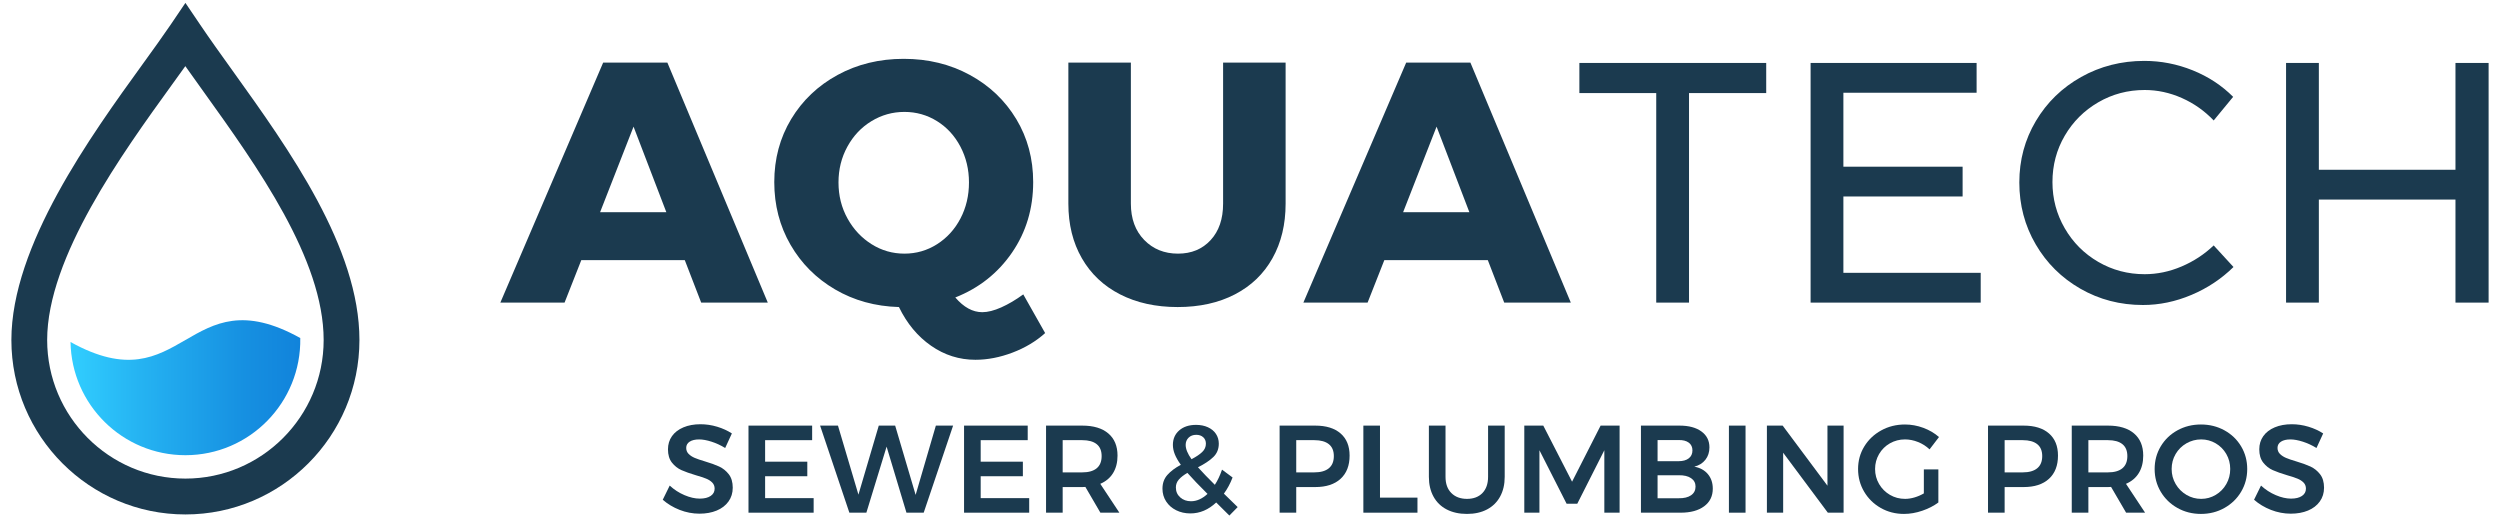 <svg xmlns="http://www.w3.org/2000/svg" width="217" height="45" viewBox="0 0 217 45" fill="none"><path d="M60.863 26.266L59.44 22.581H50.456L49.004 26.266H43.43L52.354 5.435H57.928L66.644 26.266H60.863ZM52.087 18.421H57.839L54.992 10.992L52.087 18.421Z" fill="#1B3A4F"></path><path d="M90.718 28.911C89.927 29.624 88.984 30.189 87.887 30.605C86.79 31.021 85.718 31.229 84.67 31.229C83.266 31.229 81.982 30.823 80.816 30.01C79.649 29.198 78.72 28.079 78.029 26.652C75.973 26.593 74.125 26.083 72.484 25.122C70.844 24.161 69.554 22.869 68.615 21.244C67.676 19.62 67.207 17.807 67.207 15.805C67.207 13.785 67.696 11.962 68.674 10.338C69.653 8.713 70.997 7.436 72.707 6.504C74.416 5.573 76.328 5.107 78.443 5.107C80.558 5.107 82.47 5.573 84.18 6.504C85.89 7.436 87.234 8.713 88.213 10.338C89.191 11.962 89.68 13.785 89.68 15.805C89.68 18.104 89.067 20.144 87.842 21.927C86.616 23.71 84.976 25.008 82.92 25.82C83.651 26.672 84.432 27.098 85.262 27.098C85.737 27.098 86.285 26.959 86.908 26.682C87.53 26.404 88.168 26.028 88.82 25.553L90.718 28.911L90.718 28.911ZM73.567 18.971C74.09 19.912 74.787 20.654 75.657 21.199C76.526 21.744 77.475 22.016 78.503 22.016C79.531 22.016 80.475 21.744 81.335 21.199C82.194 20.654 82.871 19.912 83.365 18.971C83.859 18.03 84.107 16.984 84.107 15.835C84.107 14.706 83.859 13.671 83.365 12.73C82.871 11.789 82.194 11.051 81.335 10.516C80.475 9.981 79.531 9.714 78.503 9.714C77.475 9.714 76.521 9.981 75.642 10.516C74.762 11.051 74.066 11.789 73.552 12.73C73.037 13.671 72.781 14.706 72.781 15.835C72.781 16.984 73.043 18.03 73.567 18.971Z" fill="#1B3A4F"></path><path d="M99.316 20.828C100.087 21.62 101.065 22.016 102.251 22.016C103.417 22.016 104.361 21.625 105.083 20.842C105.804 20.06 106.165 19.005 106.165 17.677V5.434H111.591V17.677C111.591 19.481 111.21 21.06 110.449 22.417C109.688 23.775 108.601 24.82 107.188 25.552C105.774 26.285 104.119 26.652 102.222 26.652C100.324 26.652 98.659 26.285 97.226 25.552C95.793 24.82 94.686 23.775 93.906 22.417C93.124 21.06 92.734 19.48 92.734 17.677V5.434H98.16V17.677C98.16 18.985 98.546 20.035 99.316 20.828H99.316Z" fill="#1B3A4F"></path><path d="M130.566 26.266L129.143 22.581H120.159L118.707 26.266H113.133L122.057 5.435H127.631L136.347 26.266H130.566ZM121.79 18.421H127.542L124.695 10.992L121.79 18.421Z" fill="#1B3A4F"></path><path d="M137.09 5.464H153.307V8.079H146.607V26.266H143.761V8.079H137.09V5.464Z" fill="#1B3A4F"></path><path d="M157.16 5.464H171.569V8.05H160.006V14.469H170.354V17.054H160.006V23.681H171.925V26.267H157.16V5.464Z" fill="#1B3A4F"></path><path d="M189.39 8.51C188.342 8.045 187.265 7.812 186.158 7.812C184.696 7.812 183.352 8.168 182.126 8.882C180.9 9.595 179.932 10.561 179.221 11.779C178.509 12.997 178.153 14.34 178.153 15.805C178.153 17.252 178.509 18.589 179.221 19.817C179.932 21.046 180.901 22.017 182.126 22.73C183.352 23.443 184.696 23.8 186.158 23.8C187.245 23.8 188.313 23.577 189.36 23.131C190.408 22.685 191.337 22.076 192.147 21.303L193.867 23.176C192.819 24.206 191.603 25.014 190.22 25.597C188.837 26.182 187.433 26.474 186.01 26.474C184.033 26.474 182.225 26.004 180.584 25.063C178.943 24.122 177.649 22.839 176.701 21.214C175.752 19.59 175.277 17.797 175.277 15.835C175.277 13.894 175.756 12.116 176.715 10.501C177.674 8.887 178.984 7.614 180.644 6.683C182.304 5.752 184.132 5.286 186.129 5.286C187.571 5.286 188.97 5.559 190.324 6.103C191.678 6.648 192.849 7.416 193.837 8.406L192.148 10.457C191.357 9.625 190.438 8.976 189.39 8.51L189.39 8.51Z" fill="#1B3A4F"></path><path d="M198.43 5.464H201.276V14.736H213.135V5.464H216.011V26.266H213.135V17.322H201.276V26.266H198.43V5.464Z" fill="#1B3A4F"></path><path fill-rule="evenodd" clip-rule="evenodd" d="M16.093 39.511C21.666 39.511 26.159 34.933 26.064 29.341C16.191 23.851 15.994 35.177 6.121 29.686C6.211 35.127 10.642 39.511 16.092 39.511H16.093Z" fill="url(#paint0_linear_2370_11)"></path><path d="M16.093 44.654C7.764 44.654 0.988 37.862 0.988 29.514C0.988 21.323 7.869 11.808 12.422 5.512C13.31 4.283 14.149 3.123 14.809 2.149L16.094 0.251L17.379 2.15C18.222 3.398 19.185 4.74 20.204 6.16C25.102 12.989 31.199 21.487 31.199 29.514C31.199 37.862 24.422 44.654 16.093 44.654ZM16.087 5.741C15.72 6.255 15.333 6.79 14.936 7.338C10.618 13.309 4.094 22.332 4.094 29.514C4.094 36.146 9.477 41.542 16.093 41.542C22.71 41.542 28.093 36.146 28.093 29.514C28.093 22.489 22.321 14.443 17.683 7.977C17.132 7.21 16.598 6.464 16.087 5.741H16.087Z" fill="#1B3A4F"></path><path d="M61.755 38.336C61.349 38.206 60.992 38.142 60.683 38.142C60.338 38.142 60.065 38.206 59.864 38.336C59.663 38.465 59.563 38.646 59.563 38.876C59.563 39.085 59.633 39.259 59.773 39.4C59.913 39.54 60.089 39.655 60.301 39.745C60.513 39.835 60.801 39.934 61.168 40.042C61.677 40.193 62.096 40.344 62.423 40.495C62.749 40.647 63.028 40.87 63.258 41.165C63.487 41.46 63.602 41.849 63.602 42.331C63.602 42.791 63.478 43.193 63.23 43.534C62.983 43.876 62.642 44.137 62.207 44.317C61.773 44.497 61.275 44.587 60.715 44.587C60.127 44.587 59.552 44.477 58.992 44.258C58.432 44.038 57.944 43.745 57.527 43.378L58.131 42.147C58.511 42.499 58.938 42.777 59.412 42.978C59.886 43.18 60.328 43.28 60.737 43.28C61.139 43.28 61.455 43.203 61.685 43.048C61.915 42.893 62.03 42.683 62.03 42.417C62.03 42.201 61.96 42.023 61.82 41.882C61.68 41.742 61.502 41.628 61.286 41.542C61.071 41.456 60.777 41.358 60.403 41.251C59.893 41.099 59.477 40.952 59.154 40.808C58.83 40.664 58.554 40.446 58.324 40.155C58.094 39.863 57.98 39.48 57.98 39.005C57.98 38.566 58.096 38.183 58.33 37.855C58.563 37.528 58.894 37.274 59.321 37.094C59.748 36.914 60.242 36.824 60.802 36.824C61.29 36.824 61.773 36.896 62.25 37.04C62.728 37.184 63.153 37.379 63.527 37.623L62.945 38.886C62.557 38.649 62.16 38.465 61.755 38.336L61.755 38.336Z" fill="#1B3A4F"></path><path d="M64.969 36.943H70.494V38.206H66.412V40.074H70.074V41.337H66.412V43.238H70.624V44.501H64.969V36.943Z" fill="#1B3A4F"></path><path d="M81.233 36.943H82.73L80.177 44.501H78.68L76.957 38.768L75.201 44.501H73.725L71.184 36.943H72.735L74.512 42.935L76.278 36.943H77.7L79.477 42.956L81.233 36.943H81.233Z" fill="#1B3A4F"></path><path d="M83.68 36.943H89.205V38.206H85.123V40.074H88.785V41.337H85.123V43.238H89.334V44.501H83.68V36.943Z" fill="#1B3A4F"></path><path d="M95.514 44.501L94.211 42.266C94.154 42.273 94.064 42.277 93.942 42.277H92.24V44.501H90.797V36.943H93.942C94.918 36.943 95.672 37.17 96.204 37.624C96.735 38.077 97.001 38.718 97.001 39.545C97.001 40.136 96.873 40.639 96.618 41.057C96.364 41.474 95.992 41.787 95.504 41.996L97.162 44.501H95.514ZM92.24 41.002H93.942C94.488 41.002 94.904 40.884 95.192 40.647C95.479 40.409 95.622 40.056 95.622 39.588C95.622 39.128 95.479 38.782 95.192 38.552C94.904 38.322 94.488 38.206 93.942 38.206H92.24V41.002Z" fill="#1B3A4F"></path><path d="M106.708 44.749L105.566 43.615C104.891 44.249 104.145 44.565 103.326 44.565C102.874 44.565 102.462 44.474 102.093 44.29C101.723 44.106 101.432 43.851 101.22 43.524C101.008 43.196 100.902 42.827 100.902 42.417C100.902 41.942 101.044 41.544 101.328 41.224C101.611 40.904 102.001 40.611 102.496 40.344C102.259 40.013 102.085 39.709 101.974 39.432C101.862 39.155 101.807 38.883 101.807 38.617C101.807 38.099 101.99 37.679 102.356 37.359C102.723 37.039 103.211 36.879 103.821 36.879C104.202 36.879 104.543 36.947 104.844 37.084C105.146 37.221 105.379 37.413 105.545 37.662C105.709 37.91 105.792 38.193 105.792 38.509C105.792 38.977 105.634 39.364 105.319 39.669C105.002 39.976 104.557 40.272 103.983 40.56C104.399 41.021 104.888 41.529 105.448 42.082C105.685 41.722 105.893 41.284 106.072 40.765L106.988 41.445C106.787 41.971 106.536 42.439 106.234 42.849L107.43 44.015L106.708 44.749ZM104.812 42.87C104.08 42.144 103.498 41.535 103.067 41.046C102.744 41.233 102.497 41.426 102.324 41.623C102.152 41.822 102.066 42.05 102.066 42.309C102.066 42.662 102.191 42.95 102.443 43.173C102.694 43.396 103.006 43.508 103.38 43.508C103.875 43.508 104.353 43.295 104.812 42.87V42.87ZM103.423 39.858C103.825 39.65 104.134 39.442 104.349 39.237C104.565 39.032 104.672 38.789 104.672 38.509C104.672 38.278 104.595 38.093 104.441 37.953C104.286 37.812 104.083 37.742 103.832 37.742C103.559 37.742 103.338 37.825 103.17 37.99C103.001 38.156 102.916 38.365 102.916 38.617C102.916 38.969 103.085 39.383 103.423 39.858H103.423Z" fill="#1B3A4F"></path><path d="M116.364 37.624C116.885 38.077 117.145 38.718 117.145 39.545C117.145 40.409 116.885 41.08 116.364 41.559C115.843 42.038 115.109 42.277 114.161 42.277H112.513V44.501H111.07V36.943H114.161C115.109 36.943 115.844 37.17 116.364 37.624ZM115.341 40.647C115.632 40.409 115.777 40.056 115.777 39.588C115.777 39.128 115.632 38.782 115.341 38.552C115.05 38.322 114.632 38.206 114.086 38.206H112.513V41.002H114.086C114.632 41.002 115.05 40.884 115.341 40.647Z" fill="#1B3A4F"></path><path d="M118.34 36.943H119.783V43.194H123.036V44.501H118.34V36.943H118.34Z" fill="#1B3A4F"></path><path d="M125.977 42.795C126.314 43.133 126.767 43.302 127.334 43.302C127.901 43.302 128.348 43.133 128.675 42.795C129.002 42.457 129.165 41.989 129.165 41.391V36.943H130.608V41.391C130.608 42.046 130.475 42.617 130.21 43.102C129.944 43.588 129.565 43.961 129.073 44.22C128.581 44.479 128.002 44.608 127.334 44.608C126.659 44.608 126.072 44.479 125.573 44.22C125.074 43.961 124.691 43.588 124.426 43.102C124.16 42.617 124.027 42.046 124.027 41.391V36.943H125.471V41.391C125.471 41.989 125.639 42.457 125.977 42.795Z" fill="#1B3A4F"></path><path d="M132.309 36.943H133.957L136.456 41.812L138.933 36.943H140.581V44.501H139.256V39.081L136.908 43.723H135.981L133.623 39.081V44.501H132.309L132.309 36.943Z" fill="#1B3A4F"></path><path d="M147.684 37.451C148.148 37.789 148.379 38.249 148.379 38.833C148.379 39.25 148.263 39.608 148.029 39.907C147.796 40.205 147.474 40.405 147.065 40.506C147.568 40.599 147.961 40.816 148.245 41.154C148.528 41.492 148.67 41.913 148.67 42.417C148.67 43.065 148.42 43.574 147.921 43.945C147.422 44.315 146.742 44.501 145.88 44.501H142.434V36.943H145.783C146.587 36.943 147.221 37.112 147.684 37.451ZM146.586 39.783C146.798 39.617 146.904 39.387 146.904 39.092C146.904 38.804 146.798 38.581 146.586 38.422C146.374 38.264 146.081 38.188 145.708 38.196H143.877V40.031H145.708C146.081 40.031 146.374 39.948 146.586 39.782V39.783ZM146.785 42.989C147.044 42.809 147.173 42.557 147.173 42.233C147.173 41.924 147.044 41.681 146.785 41.505C146.527 41.328 146.167 41.244 145.708 41.251H143.877V43.248H145.708C146.167 43.255 146.527 43.169 146.785 42.989Z" fill="#1B3A4F"></path><path d="M150.07 36.943H151.513V44.501H150.07V36.943Z" fill="#1B3A4F"></path><path d="M158.623 36.943H160.024V44.501H158.656L154.778 39.297V44.501H153.367V36.943H154.735L158.623 42.158V36.943Z" fill="#1B3A4F"></path><path d="M166.99 40.744H168.25V43.615C167.855 43.91 167.388 44.15 166.85 44.333C166.311 44.517 165.784 44.608 165.267 44.608C164.527 44.608 163.854 44.436 163.247 44.09C162.64 43.745 162.161 43.275 161.809 42.681C161.457 42.087 161.281 41.431 161.281 40.711C161.281 39.991 161.461 39.338 161.82 38.752C162.179 38.165 162.669 37.701 163.29 37.359C163.911 37.017 164.599 36.846 165.353 36.846C165.891 36.846 166.423 36.943 166.947 37.137C167.471 37.332 167.923 37.598 168.304 37.936L167.486 39.005C167.198 38.732 166.866 38.519 166.489 38.368C166.112 38.217 165.734 38.141 165.353 38.141C164.879 38.141 164.443 38.255 164.044 38.481C163.646 38.708 163.331 39.02 163.102 39.415C162.872 39.811 162.757 40.243 162.757 40.711C162.757 41.186 162.874 41.621 163.107 42.017C163.34 42.413 163.655 42.726 164.05 42.956C164.444 43.187 164.882 43.302 165.364 43.302C165.622 43.302 165.893 43.261 166.177 43.178C166.46 43.095 166.732 42.978 166.99 42.827V40.744Z" fill="#1B3A4F"></path><path d="M177.852 37.624C178.373 38.077 178.633 38.718 178.633 39.545C178.633 40.409 178.373 41.08 177.852 41.559C177.332 42.038 176.598 42.277 175.65 42.277H174.002V44.501H172.559V36.943H175.65C176.598 36.943 177.332 37.17 177.852 37.624ZM176.829 40.647C177.12 40.409 177.265 40.056 177.265 39.588C177.265 39.128 177.12 38.782 176.829 38.552C176.538 38.322 176.12 38.206 175.574 38.206H174.002V41.002H175.574C176.12 41.002 176.538 40.884 176.829 40.647Z" fill="#1B3A4F"></path><path d="M184.546 44.501L183.242 42.266C183.185 42.273 183.095 42.277 182.973 42.277H181.271V44.501H179.828V36.943H182.973C183.95 36.943 184.704 37.17 185.235 37.624C185.767 38.077 186.032 38.718 186.032 39.545C186.032 40.136 185.905 40.639 185.65 41.057C185.395 41.474 185.023 41.787 184.535 41.996L186.194 44.501H184.546ZM181.271 41.002H182.973C183.519 41.002 183.936 40.884 184.223 40.647C184.51 40.409 184.654 40.056 184.654 39.588C184.654 39.128 184.51 38.782 184.223 38.552C183.936 38.322 183.519 38.206 182.973 38.206H181.271V41.002Z" fill="#1B3A4F"></path><path d="M193.082 37.353C193.696 37.692 194.179 38.156 194.531 38.746C194.883 39.337 195.059 39.991 195.059 40.711C195.059 41.431 194.883 42.087 194.531 42.681C194.179 43.275 193.696 43.745 193.082 44.09C192.468 44.436 191.788 44.608 191.041 44.608C190.294 44.608 189.614 44.436 189 44.09C188.386 43.745 187.903 43.275 187.551 42.681C187.199 42.087 187.023 41.431 187.023 40.711C187.023 39.991 187.199 39.337 187.551 38.746C187.903 38.156 188.386 37.692 189 37.353C189.614 37.015 190.294 36.846 191.041 36.846C191.788 36.846 192.468 37.015 193.082 37.353ZM189.781 38.481C189.386 38.708 189.073 39.018 188.844 39.41C188.614 39.803 188.499 40.236 188.499 40.711C188.499 41.186 188.616 41.621 188.849 42.017C189.082 42.413 189.395 42.726 189.786 42.956C190.178 43.187 190.603 43.302 191.063 43.302C191.515 43.302 191.935 43.187 192.323 42.956C192.711 42.726 193.018 42.413 193.244 42.017C193.47 41.621 193.583 41.186 193.583 40.711C193.583 40.236 193.47 39.803 193.244 39.41C193.018 39.018 192.711 38.708 192.323 38.481C191.935 38.255 191.515 38.141 191.063 38.141C190.603 38.141 190.176 38.255 189.781 38.481Z" fill="#1B3A4F"></path><path d="M199.879 38.336C199.474 38.206 199.117 38.142 198.808 38.142C198.463 38.142 198.19 38.206 197.989 38.336C197.788 38.465 197.688 38.646 197.688 38.876C197.688 39.085 197.758 39.259 197.898 39.4C198.038 39.54 198.214 39.655 198.426 39.745C198.637 39.835 198.926 39.934 199.293 40.042C199.802 40.193 200.221 40.344 200.548 40.495C200.874 40.647 201.153 40.87 201.382 41.165C201.612 41.46 201.727 41.849 201.727 42.331C201.727 42.791 201.603 43.193 201.355 43.534C201.108 43.876 200.767 44.137 200.332 44.317C199.898 44.497 199.4 44.587 198.84 44.587C198.252 44.587 197.677 44.477 197.117 44.258C196.557 44.038 196.069 43.745 195.652 43.378L196.256 42.147C196.636 42.499 197.063 42.777 197.537 42.978C198.011 43.18 198.453 43.28 198.862 43.28C199.264 43.28 199.58 43.203 199.81 43.048C200.04 42.893 200.155 42.683 200.155 42.417C200.155 42.201 200.085 42.023 199.945 41.882C199.805 41.742 199.627 41.628 199.411 41.542C199.196 41.456 198.902 41.358 198.528 41.251C198.018 41.099 197.602 40.952 197.279 40.808C196.955 40.664 196.679 40.446 196.449 40.155C196.219 39.863 196.105 39.48 196.105 39.005C196.105 38.566 196.221 38.183 196.455 37.855C196.688 37.528 197.018 37.274 197.446 37.094C197.873 36.914 198.367 36.824 198.927 36.824C199.415 36.824 199.898 36.896 200.375 37.04C200.853 37.184 201.278 37.379 201.652 37.623L201.07 38.886C200.682 38.649 200.285 38.465 199.88 38.336L199.879 38.336Z" fill="#1B3A4F"></path><defs><linearGradient id="paint0_linear_2370_11" x1="6.121" y1="33.653" x2="26.065" y2="33.653" gradientUnits="userSpaceOnUse"><stop stop-color="#31CEFF"></stop><stop offset="0.303" stop-color="#25B3F2"></stop><stop offset="0.756" stop-color="#1690E1"></stop><stop offset="1" stop-color="#1183DB"></stop></linearGradient></defs></svg>